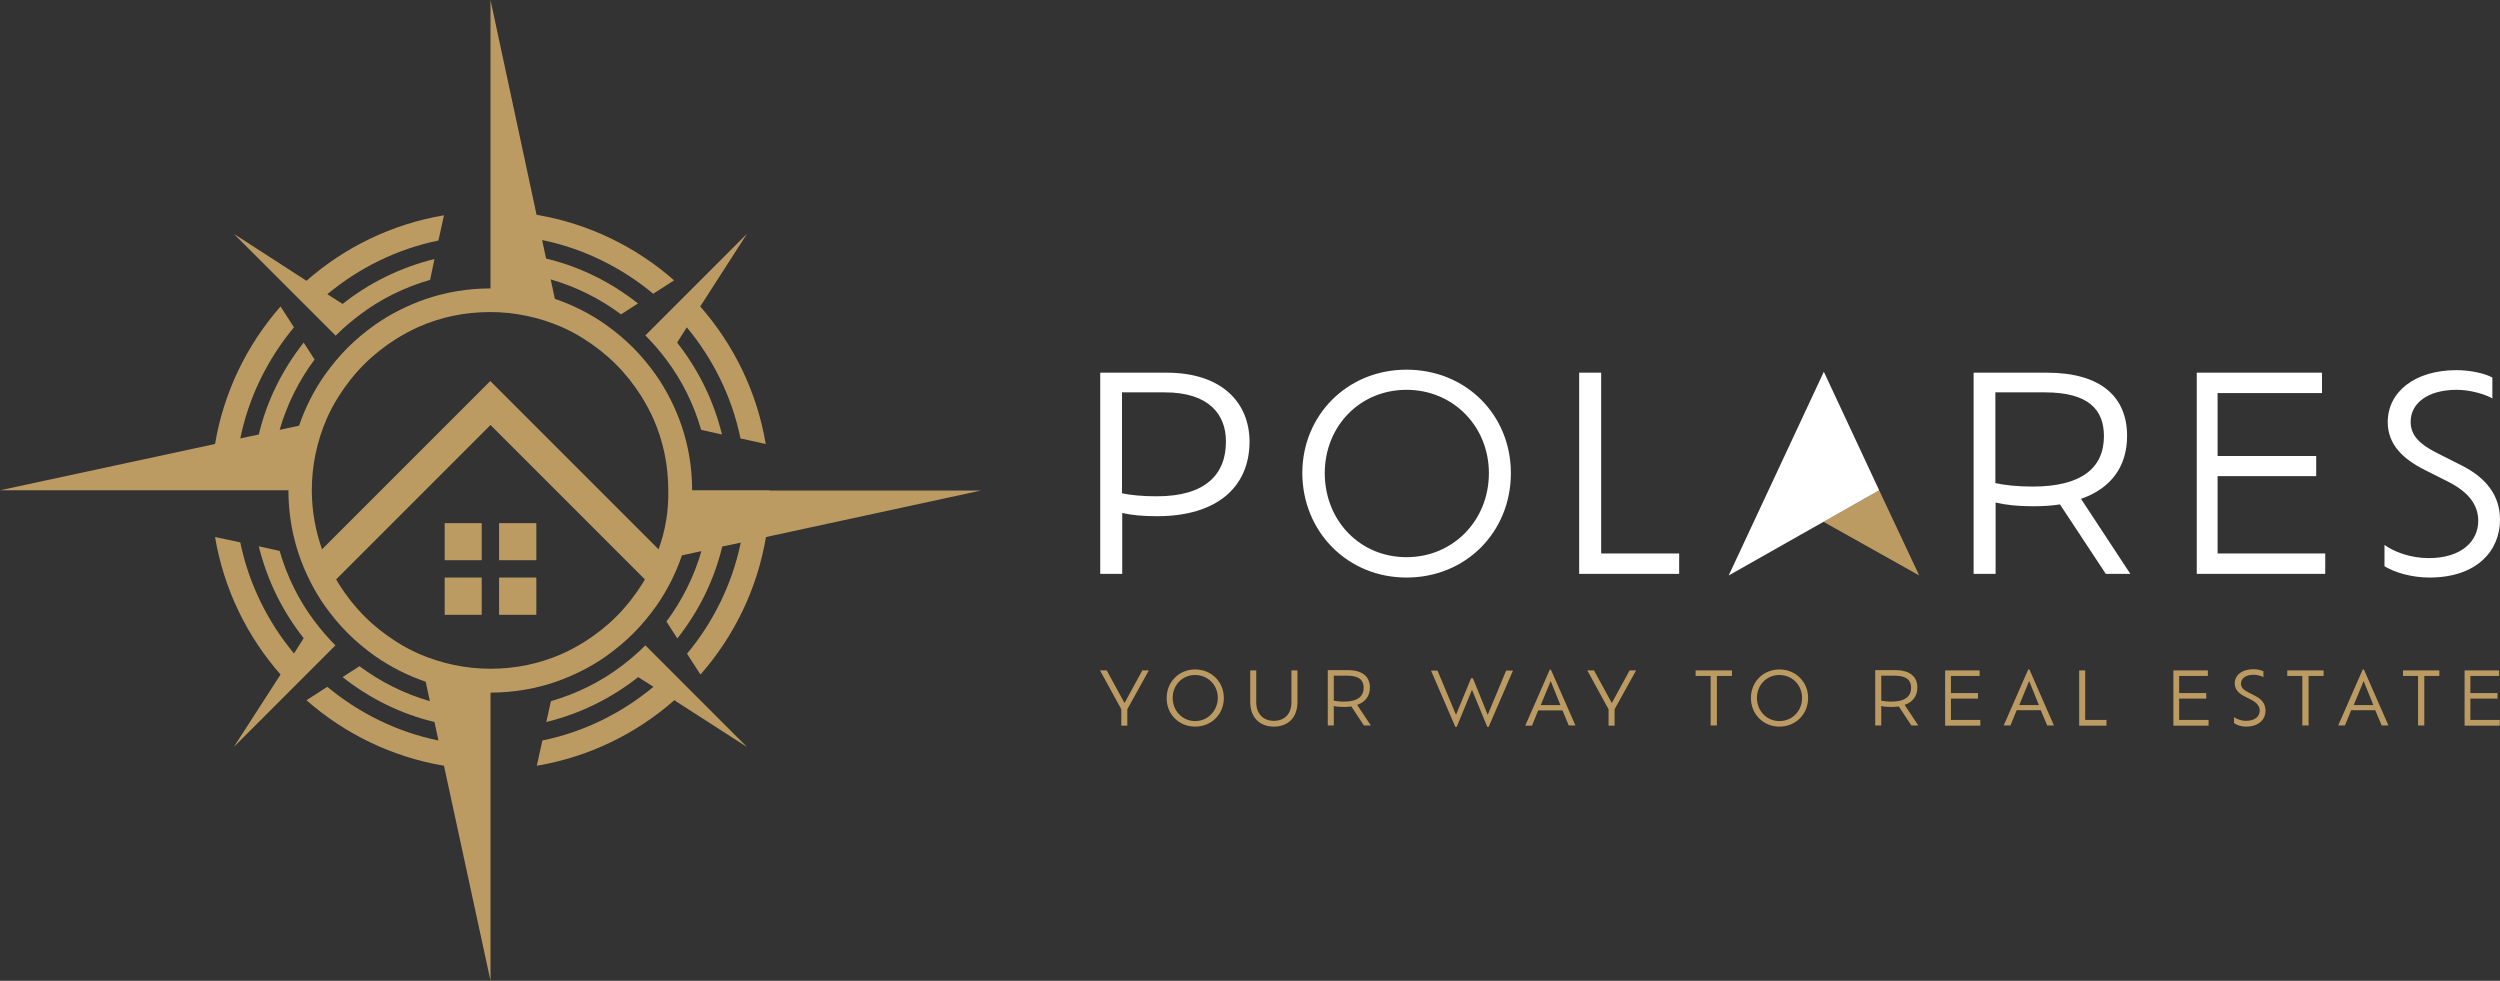 <?xml version="1.0" encoding="utf-8"?>
<!-- Generator: Adobe Illustrator 27.2.0, SVG Export Plug-In . SVG Version: 6.00 Build 0)  -->
<svg version="1.1" id="Layer_1" xmlns="http://www.w3.org/2000/svg" xmlns:xlink="http://www.w3.org/1999/xlink" x="0px" y="0px"
	 viewBox="0 0 1080 423.7" style="enable-background:new 0 0 1080 423.7;" xml:space="preserve">
<rect x="0" y="0" width="1080" height="423.7" fill="#333333" stroke="none"/>
<style type="text/css">
	.st0{fill:#BC9B62;}
	.st1{fill:#FFFFFF;}
</style>
<g>
	<path class="st0" d="M126.6,126.6l7.3,7.3l5.3,5.3l5.8,5.8c3.2-3.2,6.7-6.2,10.4-9c9-6.8,19.3-11.9,30.4-15.1l1.9-9
		c-14.7,3.6-28.2,10.3-39.7,19.4l-6.6-4.2c13.6-11.3,30-19.5,48-23.2l2.4-10.9c-22.5,3.8-42.9,13.8-59.4,28.3L101,101L126.6,126.6z"
		/>
	<path class="st0" d="M284.5,237.3L259,211.8l-1.6-1.6l-3.1-3.1l-16.9-16.9l-4-4l-16.9-16.9l-3.1-3.1l-1.6-1.6h0l-1.6,1.6l-3.1,3.1
		l-16.9,16.9l-4,4l-16.9,16.9l-3.1,3.1l-1.6,1.6l-25.5,25.5c-2.8-8-4.4-16.6-4.4-25.5c0-10.9,2.3-21.2,6.3-30.6
		c1.5-3.4,3.2-6.7,5.2-9.8c3.2-5.1,6.9-9.8,11.1-14c4.2-4.2,8.9-7.9,14-11.1c3.1-1.9,6.4-3.7,9.8-5.2c9.4-4.1,19.7-6.3,30.6-6.3h0
		c10.9,0,21.2,2.3,30.6,6.3c3.4,1.5,6.7,3.2,9.8,5.2c5.1,3.2,9.8,6.9,14,11.1c4.2,4.2,7.9,8.9,11.1,14c1.9,3.1,3.7,6.4,5.2,9.8
		c4.1,9.4,6.3,19.7,6.3,30.6C288.9,220.8,287.4,229.4,284.5,237.3 M266.3,266.3c-4.2,4.2-8.9,7.9-14,11.1c-3.1,1.9-6.4,3.7-9.8,5.2
		c-9.4,4.1-19.7,6.3-30.6,6.3h0c-10.9,0-21.2-2.3-30.6-6.3c-3.4-1.5-6.7-3.2-9.8-5.2c-5.1-3.2-9.8-6.9-14-11.1
		c-4.2-4.2-7.9-8.9-11.1-14c-0.4-0.7-0.8-1.3-1.2-2l5.7-5.7l1.2-1.2l17-17l7.7-7.7l35.1-35.1l35.1,35.1l7.7,7.7l17,17l1.2,1.2
		l5.7,5.7c-0.4,0.7-0.8,1.3-1.2,2C274.2,257.4,270.5,262.1,266.3,266.3z M332.5,211.8h-10.3h-7.5h-8.2h-7.5c0-9.8-1.6-19.2-4.6-28
		c-2.7-7.8-6.4-15.2-11.1-21.9c-3-4.2-6.3-8.2-9.9-11.8c-3.6-3.6-7.6-6.9-11.8-9.9c-6.7-4.7-14-8.4-21.9-11.1l-1.8-8.4
		c11.1,3.2,21.4,8.4,30.4,15.1l7.3-4.7c-11.5-9.1-25-15.9-39.7-19.4l-1.7-8c18,3.7,34.4,11.9,48,23.2l9-5.8
		c-16.5-14.5-36.9-24.5-59.4-28.3L211.9,0v91.2h0v10.3h0v7.4h0v8.2h0v7.5h0c-9.8,0-19.2,1.6-28,4.6c-7.8,2.7-15.2,6.4-21.9,11.1
		c-4.2,3-8.2,6.3-11.8,9.9c-3.6,3.6-6.9,7.6-9.9,11.8c-4.7,6.7-8.4,14-11.1,21.9l-8.4,1.8c3.2-11.1,8.4-21.4,15.1-30.4l-4.7-7.3
		c-9.1,11.5-15.9,25-19.4,39.7l-8,1.7c3.7-18,11.9-34.4,23.2-48l-5.8-9c-14.5,16.5-24.5,36.9-28.3,59.4L0,211.8h91.2h10.3h7.5h8.2
		h7.4c0,9.8,1.6,19.2,4.6,28c2.7,7.8,6.4,15.2,11.1,21.9c3,4.2,6.3,8.2,9.9,11.8c3.6,3.6,7.6,6.9,11.8,9.9c6.7,4.7,14,8.4,21.9,11.1
		l1.8,8.4c-11.1-3.2-21.4-8.4-30.4-15.1l-7.3,4.7c11.5,9.1,25,15.9,39.7,19.4l1.7,8c-18-3.7-34.4-11.9-48-23.2l-9,5.8
		c16.5,14.5,36.9,24.5,59.4,28.3l20.1,92.9v-91.2v-10.3v-7.4v-8.2v-7.4h0c9.8,0,19.2-1.6,28-4.6c7.8-2.7,15.2-6.4,21.9-11.1
		c4.2-3,8.2-6.3,11.8-9.9c3.6-3.6,6.9-7.6,9.9-11.8c4.7-6.7,8.4-14,11.1-21.9l8.4-1.8c-3.2,11.1-8.4,21.4-15.1,30.4l4.7,7.3
		c9.1-11.5,15.9-25,19.4-39.7l8-1.7c-3.7,18-11.9,34.4-23.2,48l5.8,9c14.5-16.5,24.5-36.9,28.3-59.4l92.9-20.1H332.5z"/>
	<path class="st0" d="M322.8,322.7"/>
	<path class="st0" d="M289.9,289.9l-5.3-5.3l-5.8-5.8c-3.2,3.2-6.7,6.2-10.4,9c-9,6.8-19.3,11.9-30.4,15.1l-2,9
		c14.7-3.6,28.2-10.3,39.7-19.4l6.6,4.2c-13.6,11.3-30,19.5-48,23.2l-2.4,10.9c22.5-3.8,42.9-13.8,59.4-28.3l31.4,20.2l-25.6-25.6
		L289.9,289.9z"/>
	<path class="st0" d="M284.6,139.1l-5.8,5.8c3.2,3.2,6.2,6.7,9,10.4c6.8,9,11.9,19.3,15.1,30.4l9,2c-3.6-14.7-10.3-28.2-19.4-39.7
		l4.2-6.6c11.3,13.6,19.5,30,23.2,48l10.9,2.4c-3.8-22.5-13.8-42.9-28.3-59.4l20.2-31.4l-25.6,25.6l-7.3,7.3L284.6,139.1z"/>
	<path class="st0" d="M139.1,284.6l5.8-5.8c-3.2-3.2-6.2-6.7-9-10.4c-6.8-9-11.9-19.3-15.1-30.4l-9-2c3.6,14.7,10.3,28.2,19.4,39.7
		l-4.2,6.6c-11.3-13.6-19.5-30-23.2-48L92.9,232c3.8,22.5,13.8,42.9,28.3,59.4L101,322.7l25.6-25.6l7.3-7.3L139.1,284.6z"/>
</g>
<polygon class="st0" points="215.6,242 226.3,242 231.7,242 231.7,238.6 231.7,226 215.6,226 "/>
<polygon class="st0" points="192.1,238.6 192.1,242 197.5,242 208.1,242 208.1,226 192.1,226 "/>
<polygon class="st0" points="215.6,253.7 215.6,256.9 215.6,265.6 231.7,265.6 231.7,264.1 231.7,253.4 231.7,249.5 215.6,249.5 "/>
<polygon class="st0" points="192.1,253.4 192.1,264.1 192.1,265.6 208.1,265.6 208.1,256.9 208.1,253.7 208.1,249.5 192.1,249.5 "/>
<g>
	<path class="st0" d="M1067.2,311v-9.2h11.7v-2.4h-11.7V292h12.4v-2.4h-14.9v23.9h15.2V311H1067.2z M1044.7,313.4h2.6V292h6.5v-2.4
		h-15.7v2.4h6.5V313.4z M1025.3,304.6h-8.5l4.3-10.4L1025.3,304.6z M1028.9,313.4h2.9l-10.6-24.2h-0.5l-10.6,24.2h2.9l2.7-6.6h10.4
		L1028.9,313.4z M994.7,313.4h2.6V292h6.5v-2.4h-15.7v2.4h6.5V313.4z M970.3,313.9c5.6,0,8.4-3.2,8.4-6.9c0-2.9-1.6-5-4.7-6.5
		l-2.9-1.5c-1.9-1-3-2-3-3.7c0-2.2,2-3.8,5.5-3.8c1.6,0,3.3,0.5,4.2,1v-2.5c-0.8-0.4-2.5-0.9-4.3-0.9c-5,0-8.1,2.6-8.1,6.1
		c0,2.6,1.7,4.4,4.4,5.7l2.9,1.5c2.3,1.2,3.5,2.7,3.5,4.6c0,2.4-1.9,4.4-5.9,4.4c-2.2,0-4.1-0.8-5.2-1.6v2.5
		C966.1,313.2,968.1,313.9,970.3,313.9 M941.4,311v-9.2h11.7v-2.4h-11.7V292h12.4v-2.4h-14.9v23.9h15.2V311H941.4z M900.8,311v-21.4
		h-2.6v23.9H910V311H900.8z M880.8,304.6h-8.5l4.3-10.4L880.8,304.6z M884.4,313.4h2.9l-10.6-24.2h-0.5l-10.6,24.2h2.9l2.7-6.6h10.4
		L884.4,313.4z M842.8,311v-9.2h11.7v-2.4h-11.7V292h12.4v-2.4h-14.9v23.9h15.2V311H842.8z M812.7,302.7v-10.8h5.9
		c5.2,0,7,2.1,7,5.2c0,3.8-2.7,6-8.5,6C815.3,303.1,813.9,302.9,812.7,302.7 M828.7,313.4l-5.9-8.9c3.5-1.2,5.5-3.8,5.5-7.5
		c0-4.6-3.1-7.5-9.5-7.5h-8.7v23.9h2.6V305c1.1,0.3,2.5,0.4,4.4,0.4c1.1,0,2.2-0.1,3.2-0.2l5.4,8.2H828.7z M768.7,311.5
		c-5.5,0-9.7-4.4-9.7-10c0-5.6,4.2-9.9,9.7-9.9c5.5,0,9.8,4.3,9.8,9.9C778.5,307.1,774.3,311.5,768.7,311.5 M768.7,313.9
		c7.1,0,12.4-5.4,12.4-12.4c0-6.9-5.3-12.3-12.4-12.3c-7,0-12.3,5.4-12.3,12.3C756.4,308.5,761.7,313.9,768.7,313.9 M739.1,313.4
		h2.6V292h6.5v-2.4h-15.7v2.4h6.5V313.4z M706.8,289.6h-2.8l-7.7,14.1l-7.7-14.1h-2.9l9.2,16.8v7.1h2.6v-7.1L706.8,289.6z
		 M674.1,304.6h-8.5l4.3-10.4L674.1,304.6z M677.7,313.4h2.9L670,289.3h-0.5l-10.6,24.2h2.9l2.7-6.6H675L677.7,313.4z M650.7,289.6
		l-8,19.2l-6.4-15.8h-0.8l-6.5,15.8l-8-19.1h-2.8l10.5,24.3h0.6l6.6-16l6.6,16h0.6l10.5-24.3H650.7z M576.2,302.7v-10.8h5.9
		c5.2,0,7,2.1,7,5.2c0,3.8-2.7,6-8.5,6C578.8,303.1,577.3,302.9,576.2,302.7 M592.2,313.4l-5.9-8.9c3.5-1.2,5.5-3.8,5.5-7.5
		c0-4.6-3.1-7.5-9.5-7.5h-8.7v23.9h2.6V305c1.1,0.3,2.5,0.4,4.4,0.4c1.1,0,2.2-0.1,3.2-0.2l5.4,8.2H592.2z M550.3,313.9
		c6.2,0,10.2-4,10.2-10.6v-13.7h-2.6v13.8c0,4.9-2.9,8-7.6,8c-4.7,0-7.6-3.2-7.6-8v-13.8h-2.6v13.7
		C540.1,309.9,544.2,313.9,550.3,313.9 M516.3,311.5c-5.5,0-9.7-4.4-9.7-10c0-5.6,4.2-9.9,9.7-9.9c5.5,0,9.8,4.3,9.8,9.9
		C526,307.1,521.8,311.5,516.3,311.5 M516.3,313.9c7.1,0,12.4-5.4,12.4-12.4c0-6.9-5.3-12.3-12.4-12.3c-7,0-12.3,5.4-12.3,12.3
		C503.9,308.5,509.3,313.9,516.3,313.9 M496.3,289.6h-2.8l-7.7,14.1l-7.7-14.1h-2.9l9.2,16.8v7.1h2.6v-7.1L496.3,289.6z"/>
	<path class="st1" d="M1049.5,249.5c20.5,0,30.5-11.6,30.5-25c0-10.4-5.9-18.2-17.1-23.7l-10.5-5.3c-7-3.6-11-7.3-11-13.3
		c0-8,7.4-13.8,19.9-13.8c5.9,0,12.2,1.9,15.4,3.7v-9c-2.8-1.6-9-3.2-15.5-3.2c-18.1,0-29.7,9.5-29.7,22.4c0,9.6,6.4,15.9,16,20.7
		l10.5,5.3c8.3,4.3,12.6,9.7,12.6,16.7c0,8.7-7.1,16.1-21.4,16.1c-8,0-15.1-2.8-19.1-5.7v9.2
		C1034.2,247.2,1041.7,249.5,1049.5,249.5 M958,239.1v-33.4h42.6V197H958v-27.2h45.1V161h-54.1v86.9h55.5v-8.8H958z M862,208.7
		v-39.2h21.4c19,0,25.5,7.6,25.5,18.9c0,14-10,21.8-30.8,21.8C871.4,210.2,866.2,209.6,862,208.7 M920.3,247.9L899,215.5
		c12.7-4.4,19.9-13.7,19.9-27.2c0-16.9-11.4-27.3-34.6-27.3h-31.7v86.9h9.5v-30.8c4.2,1,9.3,1.6,16.1,1.6c4.2,0,8.1-0.2,11.7-0.8
		l19.8,30H920.3z M691.7,239.1V161h-9.5v86.9h43.2v-8.8H691.7z M607.6,240.7c-20.2,0-35.3-15.9-35.3-36.3c0-20.3,15.2-36,35.3-36
		c20.2,0,35.6,15.8,35.6,36C643.2,224.8,627.8,240.7,607.6,240.7 M607.6,249.5c25.7,0,45.1-19.7,45.1-45.1
		c0-25.1-19.3-44.7-45.1-44.7c-25.5,0-45,19.6-45,44.7C562.7,229.8,582.2,249.5,607.6,249.5 M499.8,214.4c-6.6,0-11.2-0.5-15.1-1.3
		v-43.6h18.5c19.2,0,26.4,9.7,26.4,21.1C529.7,204.8,520.9,214.4,499.8,214.4 M504,161h-28.7v86.9h9.5v-26.3
		c3.8,0.9,8.5,1.4,15.1,1.4c25.6,0,39.9-12.4,39.9-32.3C539.7,173.6,527.5,161,504,161"/>
</g>
<polygon class="st0" points="829.1,248.6 811.8,211.8 787.7,225.4 "/>
<polygon class="st1" points="811.8,211.8 787.9,160.6 746.8,248.6 "/>
</svg>
